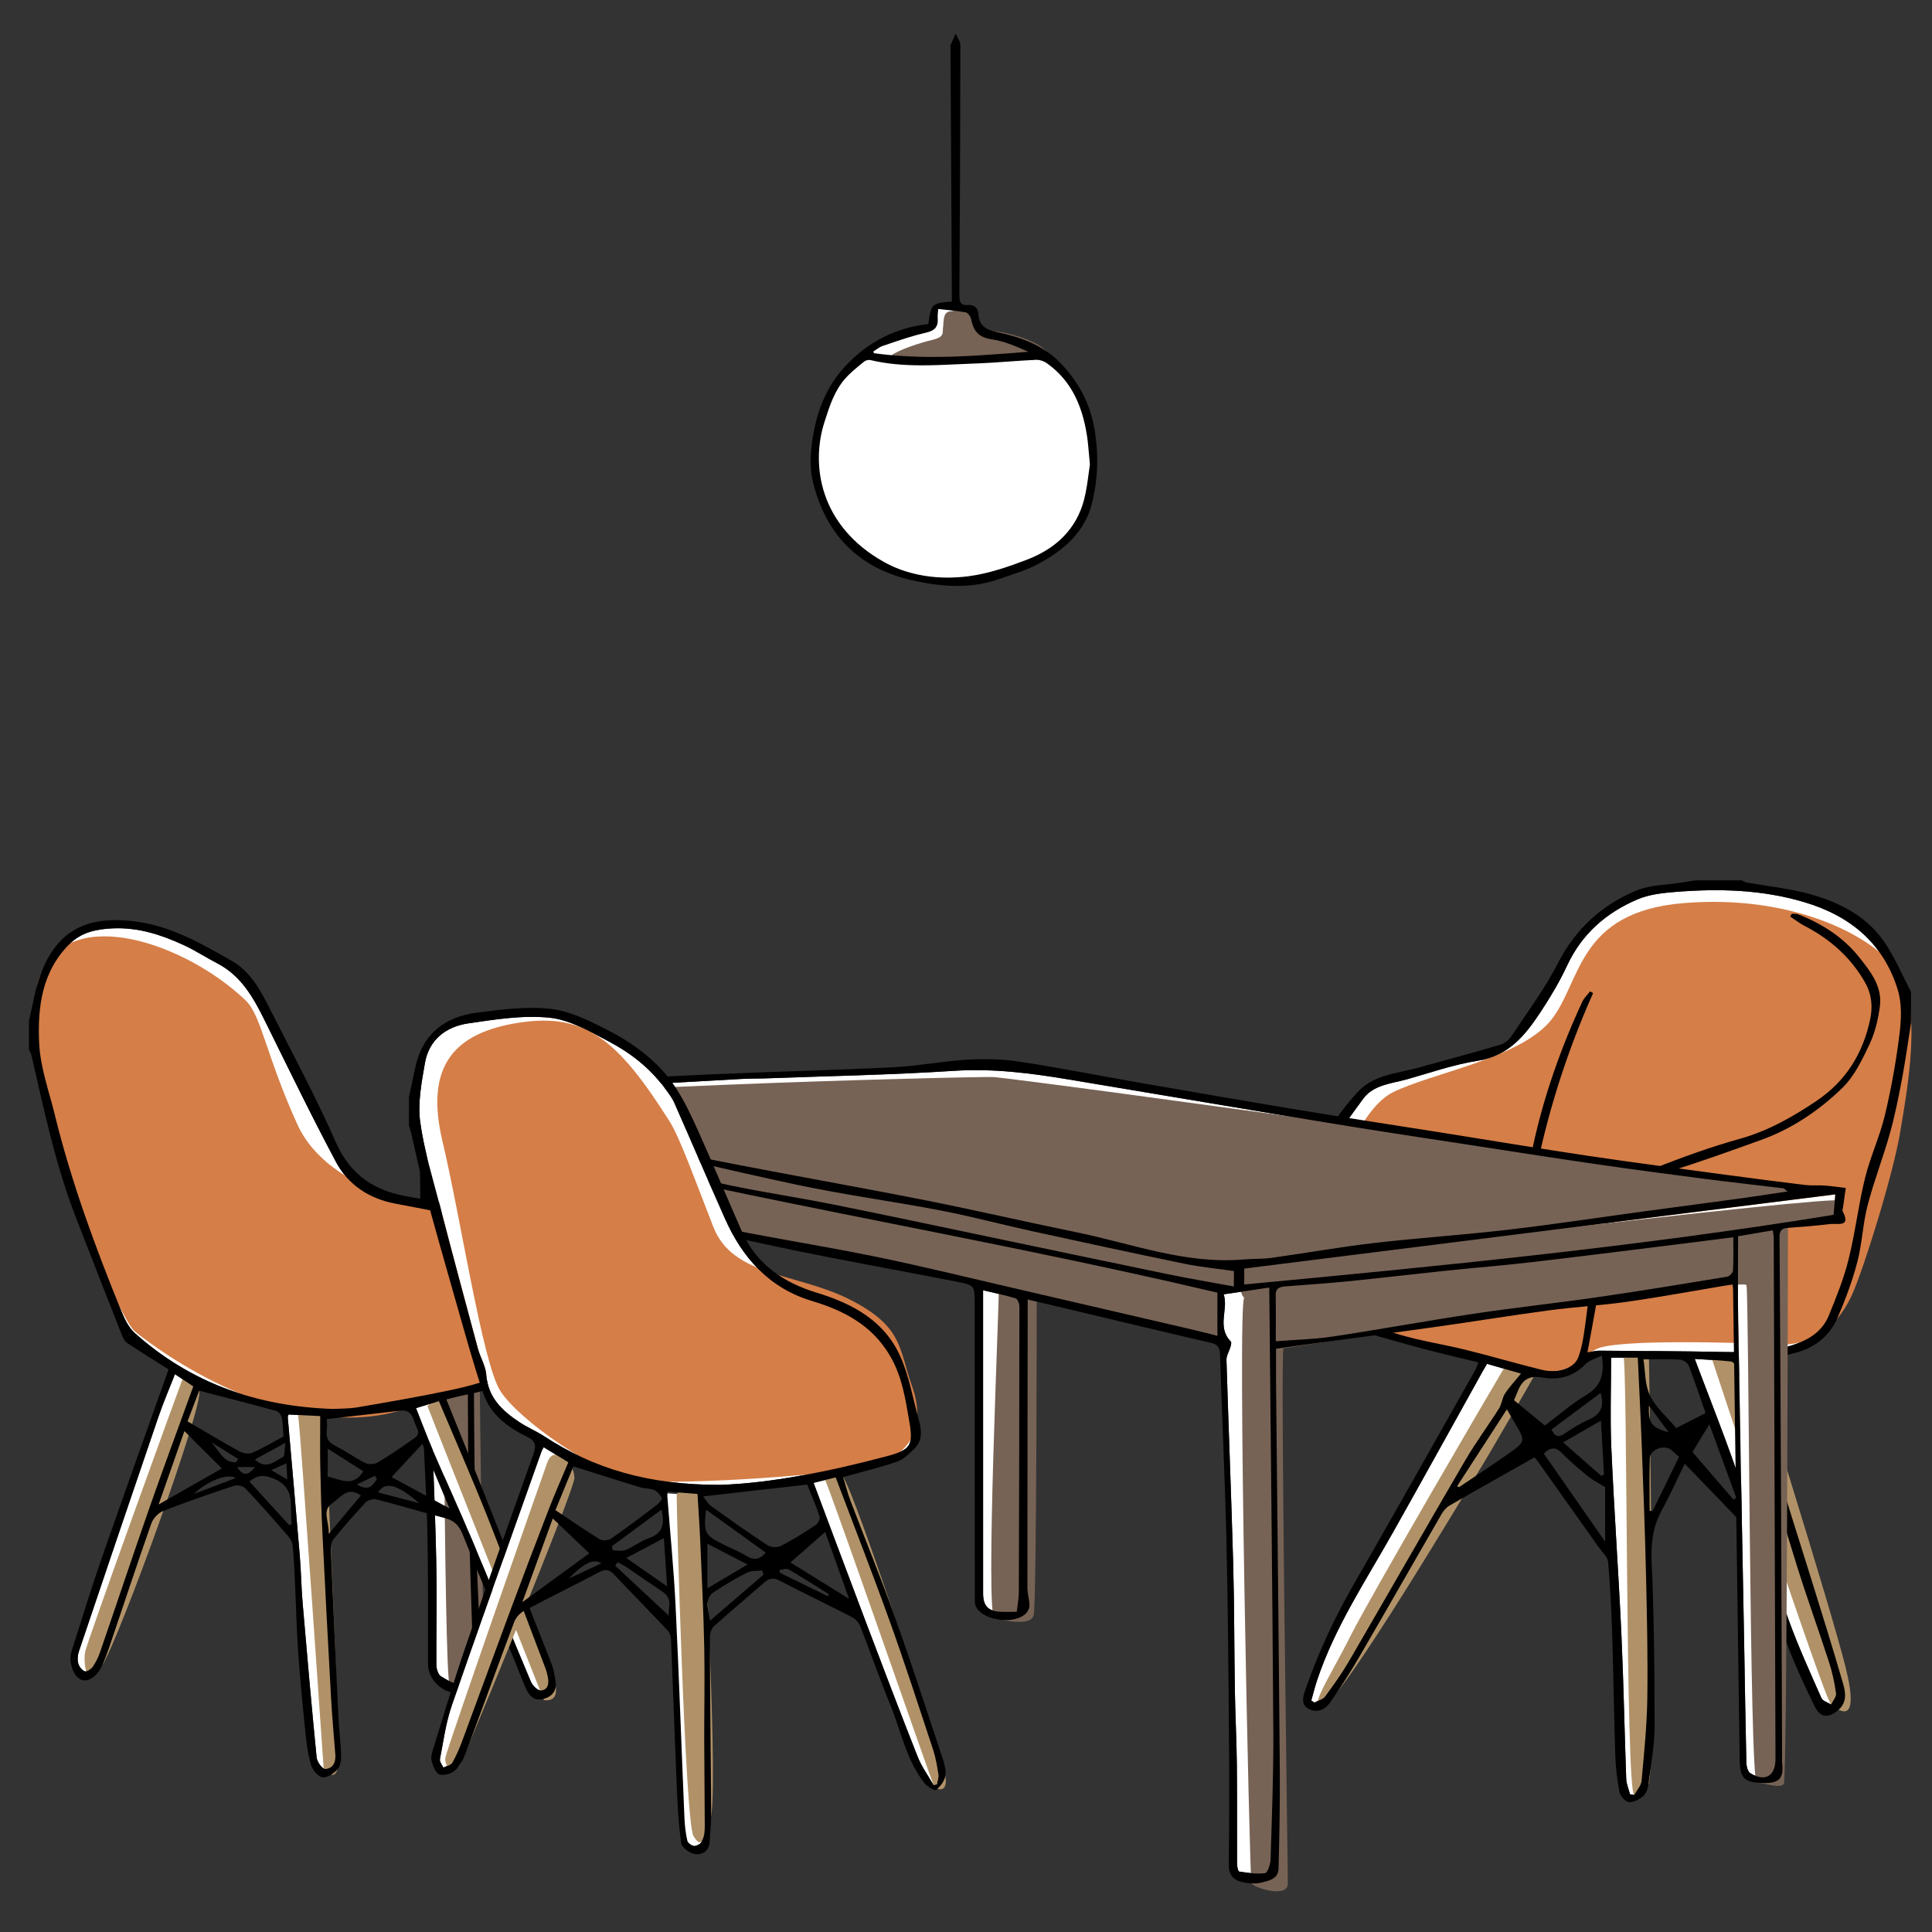<?xml version="1.0" encoding="utf-8"?>
<!-- Generator: Adobe Illustrator 25.4.1, SVG Export Plug-In . SVG Version: 6.00 Build 0)  -->
<svg version="1.1" id="レイヤー_1" xmlns="http://www.w3.org/2000/svg" xmlns:xlink="http://www.w3.org/1999/xlink" x="0px"
	 y="0px" width="400px" height="400px" viewBox="0 0 400 400" style="enable-background:new 0 0 400 400;" xml:space="preserve">
<rect x="0" y="0" width="400" height="400" fill="#333333" stroke="none"/>
<style type="text/css">
	.st0{fill:#FFFFFF;}
	.st1{fill:#B19268;}
	.st2{fill:#D57E47;}
	.st3{fill:#776355;}
</style>
<g>
	<g>
		<path class="st0" d="M350.885,281.353c2.696,0.17,5.126,0.254,7.533,0.537c0.45,0.053,1.009,0.839,1.177,1.391
			c4.123,13.5,8.133,27.034,12.314,40.515c2.118,6.829,4.577,13.551,6.779,20.354c0.678,2.096,1.143,4.284,1.441,6.467
			c0.096,0.701-0.655,1.518-1.018,2.282c-0.687-0.436-1.731-0.714-2.004-1.333c-2.341-5.311-4.763-10.604-6.74-16.055
			c-4.008-11.045-7.7-22.205-11.628-33.28c-2.119-5.976-4.456-11.876-6.694-17.81C351.7,283.504,351.353,282.588,350.885,281.353z"
			/>
		<path class="st1" d="M362.629,280.673c-0.685-0.763-8.421,0-8.421,0s23.442,71.056,24.904,72.225s6.153,4.9,2.97-7.833
			S362.629,280.673,362.629,280.673z"/>
		<path class="st0" d="M337.475,371.478c-0.271-1.055-0.742-2.103-0.781-3.167c-0.368-10.045-0.544-20.098-1.009-30.138
			c-0.593-12.799-1.513-25.582-2.074-38.382c-0.271-6.187-0.047-12.395-0.047-18.705c1.782,0,3.513,0,5.521,0
			c0.28,6.137,0.598,12.226,0.827,18.318c0.332,8.87,0.67,17.74,0.875,26.613c0.197,8.505,0.398,17.016,0.273,25.519
			c-0.084,5.727-0.668,11.452-1.191,17.162c-0.093,1.015-0.988,1.957-1.512,2.933C338.063,371.58,337.769,371.529,337.475,371.478z"
			/>
		<path class="st1" d="M341.374,279.717c-2.404-0.017-6.179-0.103-5.278,0.956c0.9,1.059,0.43,90.706,2.261,90.957
			c1.831,0.251,1.289-0.3,2.924-2.183C342.916,367.565,341.374,279.717,341.374,279.717z"/>
		<path class="st0" d="M328.659,279.989c1.773-9.159,3.048-18.105,5.352-26.777c1.431-5.386,5.724-8.816,11.267-10.551
			c6.539-2.046,12.999-4.353,19.443-6.687c6.359-2.303,11.925-6.081,16.707-10.722c2.48-2.407,4.118-5.833,5.633-9.038
			c1.152-2.437,1.811-5.211,2.154-7.904c0.518-4.066-1.94-7.174-4.277-10.107c-3.32-4.167-7.701-6.969-12.642-8.893
			c-0.398-0.155-0.881-0.088-1.325-0.124c-0.11,0.189-0.22,0.378-0.33,0.567c0.981,0.647,1.914,1.388,2.952,1.927
			c5.302,2.753,9.6,6.518,12.581,11.787c1.388,2.454,1.561,5.05,1.026,7.579c-1.496,7.073-5.018,12.813-11.2,16.949
			c-4.933,3.3-9.936,6.148-15.726,7.768c-6.015,1.683-11.935,3.798-17.736,6.127c-6.649,2.669-10.341,8.16-11.748,14.918
			c-1.338,6.428-1.909,13.015-2.882,19.523c-0.236,1.578-0.575,3.173-1.127,4.664c-0.846,2.282-4.149,3.454-7.579,2.61
			c-5.267-1.296-10.473-2.836-15.738-4.138c-4.527-1.119-9.169-1.815-13.635-3.126c-5.49-1.611-10.934-3.459-16.238-5.603
			c-3.533-1.428-3.769-4.996-3.215-8.098c1.435-8.04,2.809-16.146,5.127-23.951c1.195-4.024,4.155-7.605,6.678-11.127
			c2.166-3.024,5.951-3.201,9.223-4.129c4.836-1.373,9.64-3.051,14.578-3.818c6.419-0.997,9.853-5.35,13.023-10.157
			c2.021-3.066,3.916-6.26,5.466-9.584c3.054-6.55,8.114-10.923,14.554-13.667c2.467-1.051,5.342-1.344,8.064-1.558
			c8.896-0.701,17.701-0.464,26.4,2.111c9.606,2.844,16.452,8.533,19.424,18.161c0.884,2.866,0.735,6.227,0.352,9.272
			c-0.705,5.607-1.701,11.204-3.016,16.699c-1.059,4.423-3.033,8.625-4.119,13.044c-1.366,5.555-2.019,11.287-3.405,16.836
			c-0.994,3.981-2.546,7.845-4.112,11.652c-1.228,2.986-3.751,4.755-6.759,5.828c-4.939,1.763-10.05,1.762-15.204,1.657
			c-8.515-0.172-17.033-0.197-25.55-0.264C330.525,279.64,329.95,279.801,328.659,279.989z M276.179,265.51
			c0.153,0.246,0.306,0.492,0.459,0.738c0.872-0.325,1.741-0.656,2.616-0.974c12.281-4.458,24.946-7.01,37.989-7.72
			c0.764-0.042,1.513-0.369,2.269-0.564c-0.027-0.244-0.055-0.488-0.082-0.732c-0.554-0.137-1.113-0.409-1.66-0.388
			c-2.449,0.094-4.922,0.091-7.335,0.458c-4.897,0.744-9.82,1.465-14.624,2.637c-5.917,1.443-11.734,3.305-17.568,5.072
			C277.476,264.27,276.863,265.007,276.179,265.51z M329.838,205.601c-0.213-0.115-0.427-0.23-0.64-0.346
			c-0.543,0.714-1.237,1.357-1.606,2.152c-5.161,11.132-9.039,22.684-11.165,34.794c-0.179,1.018-0.215,2.061-0.366,3.587
			c0.906-0.571,1.45-0.724,1.496-0.97C320.095,231.27,324.22,218.208,329.838,205.601z"/>
		<path class="st2" d="M279.222,268.903c-7.911-16.971,1.152-38.754,9.111-42.734s26.389-7.05,32.756-14.922
			c6.368-7.872,5.309-22.452,27.528-24.273c22.219-1.821,38.78,6.536,44.16,13.912c5.381,7.377,2.096,24.638,0.654,33.416
			c-1.442,8.778-7.609,28.549-9.997,33.785c-2.388,5.235-6.999,10.582-15.063,10.249c-8.064-0.333-33.682-1.18-37.86,0.982
			s-4.671,4.559-9.423,4.559C317.099,283.878,283.839,278.809,279.222,268.903z"/>
		<path class="st0" d="M271.492,352.065c0.397-1.396,0.74-2.81,1.199-4.185c3.668-10.992,10.064-20.58,15.687-30.57
			c6.267-11.134,12.435-22.324,18.648-33.488c0.257-0.461,0.53-0.914,0.845-1.453c2.203,0.632,4.314,1.239,7.037,2.02
			c-1.298,1.593-2.441,2.796-3.333,4.163c-0.581,0.891-0.633,2.123-1.203,3.025c-2.29,3.627-4.857,7.088-7.018,10.787
			c-8.07,13.812-15.995,27.708-24.039,41.535c-1.482,2.546-3.201,4.965-4.956,7.334c-0.465,0.628-1.471,0.854-2.229,1.265
			C271.916,352.354,271.704,352.209,271.492,352.065z"/>
		<path class="st1" d="M317.51,285.106c-2.908-1.848-4.626-4.31-6.476-1.229c-1.85,3.082-27.361,46.7-31.458,54.895
			c-4.097,8.195-9.517,16.224-5.287,14.126c4.23-2.098,28.426-42.854,31.264-47.325C308.39,301.102,317.51,285.106,317.51,285.106z"
			/>
		<path d="M395.654,211.794c-0.625,3.929-1.161,7.875-1.901,11.783c-0.711,3.757-1.467,7.521-2.503,11.197
			c-1.403,4.978-3.296,9.822-4.593,14.823c-0.995,3.84-1.119,7.907-2.133,11.74c-1.053,3.98-2.497,7.895-4.166,11.662
			c-1.591,3.591-4.591,5.984-8.377,7.021c-3.509,0.961-7.122,1.539-10.988,2.347c0.579,1.829,1.237,3.902,1.89,5.977
			c3.942,12.537,7.902,25.068,11.818,37.613c2.344,7.511,4.684,15.024,6.882,22.578c0.545,1.873,0.868,3.938-1.008,5.534
			c-1.992,1.695-3.694,1.594-4.834-0.724c-1.923-3.912-3.784-7.875-5.353-11.939c-3.165-8.202-6.115-16.488-9.161-24.737
			c-0.182-0.492-0.321-1.064-0.664-1.424c-3.828-4.015-7.693-7.995-11.755-12.198c-1.59,3.251-3.042,6.501-4.741,9.617
			c-1.782,3.269-2.271,6.574-2.111,10.342c0.484,11.435,0.619,22.889,0.612,34.336c-0.003,4.037-0.765,8.079-1.286,12.106
			c-0.112,0.862-0.475,1.909-1.093,2.434c-0.801,0.68-2.024,1.337-2.968,1.22c-0.748-0.093-1.775-1.284-1.938-2.13
			c-0.491-2.543-0.778-5.15-0.863-7.742c-0.27-8.216-0.361-16.438-0.622-24.654c-0.161-5.066-0.403-10.135-0.854-15.181
			c-0.095-1.065-1.235-2.052-1.937-3.045c-4.211-5.952-8.434-11.896-12.657-17.841c-0.17-0.239-0.375-0.452-0.651-0.782
			c-5.907,3.34-11.765,6.623-17.582,9.979c-0.684,0.395-1.275,1.109-1.679,1.808c-5.716,9.883-11.358,19.809-17.098,29.678
			c-1.838,3.16-3.826,6.241-5.913,9.242c-1.019,1.465-2.652,2.3-4.431,1.395c-1.695-0.862-1.243-2.489-0.764-3.883
			c2.665-7.767,6.138-15.149,10.242-22.274c8.414-14.607,16.652-29.317,24.952-43.99c0.262-0.463,0.421-0.984,0.685-1.613
			c-3.761-0.92-7.497-1.772-11.199-2.756c-4.795-1.275-9.562-2.654-14.34-3.991c-2.128-0.595-4.242-1.245-6.384-1.783
			c-2.974-0.748-5.717-4.271-5.628-7.844c0.08-3.204,0.309-6.447,0.922-9.584c1.182-6.055,2.49-12.1,4.11-18.05
			c1.249-4.588,4.238-8.287,7.352-11.801c3.373-3.807,8.271-3.974,12.714-5.21c5.656-1.574,11.33-3.087,16.961-4.748
			c0.884-0.261,1.806-1.012,2.324-1.793c3.293-4.966,6.892-9.791,9.598-15.069c3.666-7.152,9.134-12.116,16.34-15.095
			c2.812-1.162,6.126-1.109,9.211-1.61c0.956-0.155,1.911-0.311,2.867-0.466c3.226,0,6.451,0,9.677,0
			c0.336,0.149,0.659,0.372,1.01,0.436c4.42,0.804,8.942,1.238,13.245,2.454c6.123,1.73,11.78,4.623,15.425,10.134
			c2.082,3.148,3.58,6.683,5.34,10.044C395.654,207.488,395.654,209.641,395.654,211.794z M328.659,279.989
			c1.291-0.189,1.866-0.349,2.44-0.345c8.517,0.067,17.035,0.092,25.55,0.264c5.154,0.104,10.266,0.106,15.204-1.657
			c3.007-1.074,5.53-2.842,6.759-5.828c1.566-3.808,3.118-7.672,4.112-11.652c1.386-5.549,2.039-11.281,3.405-16.836
			c1.087-4.419,3.061-8.621,4.119-13.044c1.315-5.495,2.312-11.092,3.016-16.699c0.383-3.045,0.532-6.406-0.352-9.272
			c-2.971-9.629-9.818-15.318-19.424-18.161c-8.699-2.575-17.503-2.812-26.4-2.111c-2.722,0.215-5.597,0.507-8.064,1.558
			c-6.44,2.745-11.5,7.117-14.554,13.667c-1.55,3.324-3.444,6.518-5.466,9.584c-3.17,4.807-6.604,9.16-13.023,10.157
			c-4.939,0.767-9.743,2.445-14.578,3.818c-3.271,0.929-7.057,1.105-9.223,4.129c-2.523,3.522-5.483,7.103-6.678,11.127
			c-2.318,7.806-3.691,15.911-5.127,23.951c-0.554,3.103-0.318,6.67,3.215,8.098c5.303,2.144,10.747,3.992,16.238,5.603
			c4.466,1.311,9.108,2.006,13.635,3.126c5.265,1.302,10.471,2.842,15.738,4.138c3.43,0.844,6.733-0.328,7.579-2.61
			c0.552-1.49,0.891-3.086,1.127-4.664c0.972-6.508,1.544-13.094,2.882-19.523c1.407-6.758,5.099-12.249,11.748-14.918
			c5.801-2.328,11.721-4.444,17.736-6.127c5.79-1.62,10.793-4.468,15.726-7.768c6.182-4.136,9.704-9.876,11.2-16.949
			c0.535-2.529,0.362-5.125-1.026-7.579c-2.98-5.269-7.278-9.035-12.581-11.787c-1.038-0.539-1.971-1.279-2.952-1.927
			c0.11-0.189,0.22-0.378,0.33-0.567c0.444,0.036,0.927-0.03,1.325,0.124c4.941,1.924,9.322,4.726,12.642,8.893
			c2.336,2.933,4.795,6.041,4.277,10.107c-0.343,2.693-1.002,5.467-2.154,7.904c-1.515,3.204-3.153,6.631-5.633,9.038
			c-4.782,4.641-10.348,8.419-16.707,10.722c-6.444,2.334-12.905,4.641-19.443,6.687c-5.544,1.735-9.836,5.165-11.267,10.551
			C331.707,261.884,330.433,270.83,328.659,279.989z M337.475,371.478c0.294,0.051,0.588,0.102,0.881,0.152
			c0.524-0.976,1.419-1.918,1.512-2.933c0.524-5.711,1.107-11.435,1.191-17.162c0.125-8.503-0.076-17.014-0.273-25.519
			c-0.205-8.873-0.543-17.743-0.875-26.613c-0.228-6.092-0.547-12.181-0.827-18.318c-2.008,0-3.74,0-5.521,0
			c0,6.31-0.225,12.519,0.047,18.705c0.562,12.8,1.481,25.584,2.074,38.382c0.465,10.04,0.641,20.093,1.009,30.138
			C336.734,369.375,337.205,370.423,337.475,371.478z M350.885,281.353c0.467,1.235,0.815,2.152,1.16,3.068
			c2.239,5.934,4.575,11.833,6.694,17.81c3.927,11.075,7.62,22.234,11.628,33.28c1.978,5.451,4.399,10.744,6.74,16.055
			c0.273,0.619,1.317,0.897,2.004,1.333c0.363-0.764,1.114-1.581,1.018-2.282c-0.299-2.182-0.763-4.371-1.441-6.467
			c-2.202-6.804-4.662-13.526-6.779-20.354c-4.181-13.481-8.191-27.016-12.314-40.515c-0.169-0.552-0.727-1.338-1.177-1.391
			C356.012,281.607,353.581,281.523,350.885,281.353z M271.492,352.065c0.212,0.145,0.424,0.289,0.636,0.434
			c0.758-0.411,1.764-0.637,2.229-1.265c1.755-2.369,3.474-4.788,4.956-7.334c8.045-13.827,15.969-27.724,24.039-41.535
			c2.162-3.699,4.728-7.16,7.018-10.787c0.569-0.902,0.622-2.135,1.203-3.025c0.892-1.368,2.036-2.57,3.333-4.163
			c-2.722-0.781-4.834-1.388-7.037-2.02c-0.314,0.54-0.588,0.992-0.845,1.453c-6.213,11.164-12.381,22.354-18.648,33.488
			c-5.623,9.99-12.019,19.578-15.687,30.57C272.233,349.255,271.889,350.669,271.492,352.065z M319.848,295.146
			c2.917-2.188,5.581-4.552,8.587-6.343c3.141-1.872,3.768-4.435,3.211-8.13c-1.231,0.612-2.589,0.915-3.385,1.753
			c-2.479,2.608-5.673,3.366-8.828,2.788c-3.074-0.563-4.365,0.631-5.305,3.091c-0.186,0.486-0.404,0.959-0.672,1.589
			C315.535,291.602,317.591,293.291,319.848,295.146z M353.127,292.569c-1.168-3.346-2.238-6.607-3.483-9.801
			c-0.229-0.587-1.145-1.234-1.781-1.275c-2.352-0.151-4.72-0.06-7.607-0.06c0.393,2.438,0.268,5.279,1.367,7.516
			c1.243,2.53,3.586,4.518,5.424,6.71C348.979,294.677,350.873,293.714,353.127,292.569z M319.624,300.951
			c4.174,5.994,8.291,11.905,12.707,18.246c0-4.336,0-7.986,0-11.296c-1.4-0.87-2.55-1.43-3.515-2.217
			c-1.843-1.503-3.687-3.034-5.328-4.747C322.203,299.596,321.127,299.489,319.624,300.951z M301.675,307.71
			c0.139,0.061,0.277,0.123,0.416,0.184c3.408-2.302,6.855-4.546,10.212-6.92c3.593-2.541,3.555-2.593,1.366-6.298
			c-0.498-0.843-0.988-1.691-1.682-2.878C308.432,297.283,305.053,302.496,301.675,307.71z M331.525,305.574
			c0.19-0.094,0.379-0.188,0.569-0.282c-0.207-3.602-0.413-7.204-0.64-11.158c-2.671,1.535-5.126,2.946-7.824,4.496
			C326.419,301.084,328.972,303.329,331.525,305.574z M358.892,310.48c0.2-0.115,0.4-0.231,0.6-0.346
			c-1.804-4.928-3.608-9.856-5.582-15.249c-1.358,2.23-2.383,3.914-3.496,5.742C353.265,303.94,356.078,307.21,358.892,310.48z
			 M347.626,301.619c-0.531-0.468-1.076-0.994-1.668-1.461c-1.414-1.115-4.318-0.057-4.38,1.714
			c-0.127,3.629-0.038,7.266-0.038,10.899c0.203,0.029,0.405,0.058,0.608,0.087C343.936,309.191,345.723,305.523,347.626,301.619z
			 M321.225,295.968c0.66,1.478,1.442,1.691,2.703,0.842c1.574-1.061,3.193-2.123,4.931-2.854c2.525-1.062,3.374-2.729,2.529-5.57
			C327.944,290.956,324.574,293.47,321.225,295.968z M345.478,296.541c-1.257-1.703-2.515-3.407-4.078-5.524
			C341.217,294.569,341.959,295.618,345.478,296.541z"/>
		<path d="M276.179,265.51c0.684-0.503,1.297-1.241,2.063-1.473c5.834-1.767,11.651-3.629,17.568-5.072
			c4.805-1.172,9.727-1.893,14.624-2.637c2.413-0.367,4.886-0.363,7.335-0.458c0.548-0.021,1.107,0.251,1.66,0.388
			c0.027,0.244,0.055,0.488,0.082,0.732c-0.756,0.195-1.504,0.522-2.269,0.564c-13.043,0.709-25.708,3.262-37.989,7.72
			c-0.875,0.317-1.744,0.649-2.616,0.974C276.485,266.002,276.332,265.756,276.179,265.51z"/>
		<path d="M329.838,205.601c-5.618,12.608-9.743,25.669-12.281,39.218c-0.046,0.246-0.589,0.399-1.496,0.97
			c0.152-1.526,0.188-2.569,0.366-3.587c2.126-12.11,6.003-23.662,11.165-34.794c0.368-0.795,1.063-1.438,1.606-2.152
			C329.411,205.371,329.625,205.486,329.838,205.601z"/>
	</g>
	<g>
		<path class="st0" d="M210.504,333.703c-1.173,0-2.316,0.052-3.453-0.011c-2.491-0.138-3.508-1.246-3.509-3.776
			c-0.005-16.829-0.004-33.659-0.005-50.488c0-4.059,0-8.117,0-12.295c2.063,0.492,4.42,0.984,6.718,1.669
			c0.401,0.119,0.795,1.052,0.795,1.609c-0.002,19.753-0.043,39.505-0.111,59.257C210.935,330.946,210.671,332.222,210.504,333.703z
			"/>
		<path class="st3" d="M214.636,269.47c-4.38-0.667-8.064-4.103-7.87-2.336c0.194,1.767-2.885,67.761-0.824,68.025
			c2.062,0.264,7.402,1.628,8.054-0.717C214.647,332.096,214.636,269.47,214.636,269.47z"/>
		<path class="st0" d="M97.963,347.995c-2.709,1.494-4.761,0.253-6.682-0.949c-0.587-0.367-0.928-1.544-0.934-2.353
			c-0.045-5.76,0.1-11.522,0.038-17.282c-0.064-5.967-0.259-11.932-0.461-17.896c-0.279-8.252-0.736-16.499-0.905-24.753
			c-0.252-12.33-0.304-24.665-0.473-36.997c-0.064-4.668-0.223-9.335-0.32-14.003c-0.008-0.367,0.129-0.737,0.242-1.341
			c2.426,0.631,4.781,1.191,7.091,1.894c0.39,0.119,0.838,0.856,0.837,1.306c-0.005,1.895-0.288,3.793-0.238,5.683
			c0.037,1.398,0.629,2.785,0.634,4.179c0.08,20.664-0.009,41.328,0.181,61.991c0.113,12.276,0.648,24.549,0.985,36.823
			C97.992,345.516,97.963,346.737,97.963,347.995z"/>
		<path class="st3" d="M97.438,234.154c-5.03-0.722-6.608-1.864-6.144,3.522c0.464,5.386,0.541,109.527,1.806,111.204
			c1.266,1.678,8.599,4.732,7.582,0.929c-1.016-3.803-1.847-110.595-1.693-112.133C99.143,236.138,97.438,234.154,97.438,234.154z"
			/>
		<path class="st0" d="M252.05,267.631c0,2.784,0,5.741,0,8.904c-2.355-0.568-4.571-1.119-6.795-1.637
			c-11.73-2.729-23.459-5.461-35.193-8.17c-9.679-2.234-19.326-4.623-29.056-6.609c-11.988-2.446-24.112-4.247-36.055-6.881
			c-11.558-2.549-22.958-5.814-34.434-8.738c-3.699-0.942-7.427-1.773-11.124-2.725c-0.568-0.146-1.431-0.62-1.486-1.031
			c-0.271-2.03-0.317-4.091-0.469-6.591C148.579,247.495,200.569,255.465,252.05,267.631z"/>
		<path class="st3" d="M253.816,264.507c-1.06,2.11-0.934,11.644-1.311,12.029S102.175,244.3,101.923,242.859
			c-0.251-1.44,0.502-9.509,0.502-9.509L253.816,264.507z"/>
		<path class="st0" d="M359.853,255.95c2.59-0.44,4.807-0.816,7.178-1.219c0.077,0.593,0.198,1.095,0.2,1.598
			c0.127,35.669,0.245,71.338,0.363,107.007c0.001,0.307,0,0.615-0.003,0.923c-0.027,3.487-2.179,4.727-5.206,2.863
			c-0.527-0.325-0.8-1.413-0.817-2.157c-0.191-7.992-0.297-15.987-0.445-23.98c-0.419-22.665-0.867-45.33-1.256-67.996
			C359.771,267.393,359.853,261.795,359.853,255.95z"/>
		<path class="st0" d="M253.347,267.978c3.43-0.509,6.519-0.968,9.44-1.402c0.294,30.778,0.644,61.228,0.837,91.679
			c0.057,8.909-0.296,17.822-0.564,26.729c-0.03,1.001-0.625,2.76-1.141,2.831c-1.747,0.239-3.586-0.065-5.365-0.328
			c-0.227-0.033-0.434-1.051-0.436-1.614c-0.031-6.834,0.033-13.668-0.04-20.501c-0.054-5.061-0.324-10.119-0.408-15.18
			c-0.145-8.826-0.107-17.656-0.352-26.479c-0.39-14.05-0.966-28.095-1.393-42.144c-0.027-0.898,0.574-1.807,0.835-2.724
			c0.101-0.354,0.244-0.918,0.071-1.093C251.849,274.727,254.403,271.071,253.347,267.978z"/>
		<path class="st0" d="M264.136,277.691c0-3.27,0.037-6.407-0.016-9.543c-0.025-1.527,0.939-1.726,2.089-1.817
			c4.289-0.34,8.585-0.618,12.865-1.047c6.723-0.673,13.433-1.475,20.153-2.176c6.112-0.638,12.242-1.122,18.345-1.837
			c11.279-1.322,22.544-2.762,33.814-4.156c2.425-0.3,4.848-0.618,7.472-0.953c0,2.321,0.069,4.608-0.057,6.883
			c-0.026,0.465-0.734,1.207-1.215,1.286c-8.901,1.465-17.803,2.932-26.73,4.225c-8.568,1.24-17.184,2.16-25.745,3.443
			c-9.756,1.461-19.463,3.254-29.218,4.723C272.117,277.289,268.267,277.366,264.136,277.691z"/>
		<path class="st3" d="M260.563,266.906c-2.99,0.846-1.441,0.799-2.952,1.752c-1.511,0.953,1.128,120.459,1.476,121.269
			c0.348,0.81,7.546,3.259,7.546,0.016s-1.601-110.715-0.898-110.794s95.321-14.824,95.848-13.069
			c0.527,1.755,0.622,102.906,2.126,102.986c1.504,0.08,4.917,1.307,5.619,0.254c0.702-1.053,0.842-115.105,0.842-115.105
			S270.117,264.202,260.563,266.906z"/>
		<path class="st0" d="M92.278,226.595c7.062-0.323,14.126-0.599,21.185-0.978c13.356-0.716,26.709-1.496,40.065-2.233
			c1.613-0.089,3.232-0.054,4.847-0.114c13.059-0.486,26.134-0.721,39.17-1.568c8.071-0.525,15.905,0.485,23.773,1.801
			c9.724,1.627,19.447,3.261,29.171,4.884c9.801,1.636,19.597,3.302,29.407,4.883c8.381,1.351,16.778,2.606,25.17,3.893
			c8.467,1.299,16.929,2.633,25.406,3.862c7.497,1.086,15.008,2.081,22.522,3.053c5.395,0.698,10.804,1.29,16.204,1.947
			c0.18,0.022,0.337,0.234,0.901,0.649c-3.442,0.514-6.488,0.999-9.543,1.417c-6.694,0.916-13.394,1.79-20.089,2.697
			c-9.428,1.278-18.837,2.716-28.285,3.819c-9.235,1.078-18.525,1.683-27.761,2.755c-7.084,0.822-14.116,2.083-21.183,3.065
			c-1.895,0.263-3.839,0.159-5.751,0.327c-12.048,1.061-23.211-3.309-34.7-5.648c-10.661-2.171-21.259-4.652-31.934-6.751
			c-17.446-3.43-34.984-6.409-52.38-10.069c-10.863-2.286-21.524-5.517-32.299-8.234c-4.591-1.157-9.242-2.082-13.865-3.113
			C92.299,226.824,92.289,226.709,92.278,226.595z"/>
		<path class="st3" d="M95.824,228.999c3.819-3.602,105.185-6.166,109.773-6.008c4.588,0.158,167.585,22.528,167.545,23.842
			c-0.04,1.314-110.349,13.859-115.532,15.813S90.943,233.603,95.824,228.999z"/>
		<path class="st0" d="M257.61,265.936c0-1.388,0-2.441,0-3.29c40.811-5.124,81.51-10.233,122.369-15.363
			c-0.128,1.539-0.247,2.964-0.353,4.233C339.18,258.109,298.493,262.097,257.61,265.936z"/>
		<path class="st3" d="M257.009,262.238c2.046-0.331,123.543-15.067,124.053-13.634c0.51,1.434,0.831,3.441,0,3.797
			c-0.831,0.356-122.429,16.731-123.452,16.257S255.99,262.403,257.009,262.238z"/>
		<path class="st0" d="M255.464,263.16c0,1.055,0,1.952,0,3.187c-4.658-0.86-9.158-1.612-13.625-2.531
			c-12.281-2.527-24.546-5.129-36.819-7.692c-10.882-2.273-21.755-4.599-32.656-6.779c-6.974-1.395-14.018-2.44-20.981-3.885
			c-4.916-1.02-9.732-2.516-14.622-3.672c-4.831-1.142-9.708-2.088-14.55-3.183c-5.508-1.246-10.989-2.612-16.502-3.833
			c-4.301-0.952-8.637-1.748-12.95-2.647c-0.891-0.186-1.766-0.478-2.622-0.793c-2.158-0.795-2.357-1.377-1.109-4.015
			c10.207,2.512,20.49,5.121,30.812,7.564c14.956,3.54,29.899,7.156,44.928,10.362c9.939,2.121,20.041,3.465,30.027,5.38
			c6.301,1.209,12.512,2.883,18.783,4.255c10.527,2.303,21.061,4.583,31.615,6.76C248.493,262.32,251.867,262.639,255.464,263.16z"
			/>
		<path class="st3" d="M94.469,228.267c-2.159-1.328-3.655,1.948-3.034,3.511c0.622,1.563,162.845,36.062,163.634,35.945
			c0.789-0.117,4.687-5.591,2.541-5.077C255.464,263.16,94.469,228.267,94.469,228.267z"/>
		<path d="M85.759,227.259c-0.596-0.193,0.478-2.552,1.647-2.59c8.832-0.288,17.676-0.247,26.505-0.583
			c11.063-0.421,22.114-1.175,33.175-1.654c12.598-0.546,25.207-0.841,37.801-1.462c5.121-0.252,10.203-1.266,15.324-1.57
			c3.574-0.212,7.237-0.151,10.769,0.39c8.55,1.309,17.042,3,25.566,4.482c11.094,1.928,22.191,3.848,33.3,5.686
			c9.371,1.55,18.764,2.973,28.146,4.461c10.289,1.632,20.565,3.354,30.868,4.89c9.402,1.401,18.832,2.62,28.253,3.891
			c5.545,0.748,11.095,1.468,16.65,2.141c1.29,0.156,2.612,0.016,3.913,0.108c1.424,0.101,2.841,0.313,4.47,0.5
			c-0.221,1.574-0.395,2.833-0.575,4.091c-0.032,0.226-0.196,0.51-0.111,0.665c1.906,3.495-1.081,2.533-2.561,2.715
			c-2.9,0.358-5.817,0.59-8.732,0.797c-1.225,0.087-1.74,0.514-1.731,1.829c0.137,19.374,0.239,38.749,0.332,58.124
			c0.078,16.3,0.132,32.6,0.196,48.9c0.003,0.692-0.058,1.391,0.019,2.075c0.342,3.018-0.628,4.063-3.773,4.004
			c-4.127-0.078-4.974-0.906-5.033-4.998c-0.152-10.608-0.29-21.215-0.438-31.823c-0.306-21.826-0.614-43.652-0.926-65.479
			c-0.004-0.3-0.068-0.6-0.109-0.94c-7.282,1.219-14.486,2.551-21.731,3.596c-5.388,0.777-10.845,1.063-16.243,1.783
			c-7.821,1.043-15.609,2.326-23.423,3.423c-9.78,1.373-19.573,2.66-29.359,3.989c-1.208,0.164-2.413,0.353-3.751,0.549
			c0,2.653-0.022,5.25,0.003,7.848c0.259,26.445,0.556,52.89,0.769,79.335c0.055,6.829-0.078,13.662-0.262,20.49
			c-0.057,2.132-2.078,2.487-3.642,2.862c-1.155,0.277-2.478,0.162-3.666-0.077c-1.891-0.38-3.019-1.366-2.991-3.643
			c0.111-9.22,0.11-18.442,0.033-27.663c-0.111-13.214-0.207-26.429-0.526-39.639c-0.31-12.827-0.915-25.648-1.331-38.473
			c-0.046-1.411-0.546-1.966-1.916-2.283c-9.617-2.222-19.214-4.532-28.817-6.815c-2.9-0.689-5.798-1.381-9.077-2.162
			c0,1.132,0.001,1.936,0,2.74c-0.025,18.988-0.059,37.975-0.055,56.963c0,1.225,0.415,2.45,0.417,3.675
			c0.001,0.584-0.375,1.322-0.819,1.729c-2.425,2.223-8.498,1.452-10.177-1.333c-0.391-0.648-0.309-1.628-0.31-2.456
			c-0.02-20.146-0.017-40.291-0.03-60.437c-0.002-3.763-0.015-3.814-3.716-4.544c-14.349-2.828-28.774-5.314-43.041-8.508
			c-15.834-3.544-31.525-7.729-47.282-11.618c-3.182-0.785-6.382-1.497-9.856-2.308c0,1.622-0.007,2.909,0.001,4.195
			c0.133,21.371,0.139,42.745,0.453,64.114c0.171,11.594,0.899,23.178,1.305,34.769c0.103,2.949-0.867,3.963-3.737,4.489
			c-3.625,0.664-7.308-2.369-7.319-6.02c-0.025-9.06,0.072-18.123-0.117-27.18c-0.169-8.121-0.77-16.232-0.971-24.353
			c-0.243-9.816-0.278-19.637-0.379-29.456c-0.102-9.98-0.118-19.962-0.308-29.94C86.796,231.505,86.155,229.474,85.759,227.259z
			 M92.278,226.595c0.011,0.115,0.021,0.23,0.032,0.344c4.623,1.031,9.274,1.955,13.865,3.113
			c10.775,2.716,21.436,5.948,32.299,8.234c17.396,3.66,34.934,6.639,52.38,10.069c10.674,2.099,21.273,4.58,31.934,6.751
			c11.488,2.339,22.651,6.709,34.7,5.648c1.912-0.168,3.856-0.064,5.751-0.327c7.067-0.982,14.099-2.243,21.183-3.065
			c9.236-1.071,18.526-1.677,27.761-2.755c9.448-1.103,18.857-2.54,28.285-3.819c6.695-0.908,13.395-1.781,20.089-2.697
			c3.055-0.418,6.101-0.904,9.543-1.417c-0.563-0.415-0.72-0.627-0.901-0.649c-5.4-0.657-10.809-1.249-16.204-1.947
			c-7.513-0.972-15.024-1.967-22.522-3.053c-8.477-1.228-16.939-2.563-25.406-3.862c-8.392-1.287-16.788-2.542-25.17-3.893
			c-9.81-1.581-19.606-3.247-29.407-4.883c-9.725-1.624-19.447-3.257-29.171-4.884c-7.868-1.316-15.701-2.326-23.773-1.801
			c-13.035,0.847-26.111,1.082-39.17,1.568c-1.615,0.06-3.234,0.025-4.847,0.114c-13.355,0.737-26.708,1.517-40.065,2.233
			C106.404,225.995,99.34,226.272,92.278,226.595z M252.05,267.631c-51.481-12.166-103.471-20.136-154.612-33.477
			c0.153,2.501,0.198,4.561,0.469,6.591c0.055,0.412,0.918,0.885,1.486,1.031c3.697,0.952,7.425,1.782,11.124,2.725
			c11.476,2.924,22.876,6.189,34.434,8.738c11.943,2.634,24.068,4.434,36.055,6.881c9.73,1.986,19.378,4.374,29.056,6.609
			c11.734,2.709,23.463,5.441,35.193,8.17c2.224,0.517,4.44,1.069,6.795,1.637C252.05,273.372,252.05,270.415,252.05,267.631z
			 M253.347,267.978c1.056,3.093-1.499,6.749,1.485,9.774c0.173,0.176,0.03,0.74-0.071,1.093c-0.261,0.917-0.863,1.827-0.835,2.724
			c0.427,14.049,1.004,28.094,1.393,42.144c0.245,8.823,0.206,17.653,0.352,26.479c0.083,5.061,0.353,10.119,0.408,15.18
			c0.073,6.833,0.009,13.667,0.04,20.501c0.003,0.563,0.21,1.58,0.436,1.614c1.779,0.263,3.617,0.567,5.365,0.328
			c0.516-0.07,1.11-1.83,1.141-2.831c0.268-8.908,0.621-17.821,0.564-26.729c-0.194-30.451-0.544-60.901-0.837-91.679
			C259.867,267.01,256.777,267.469,253.347,267.978z M264.136,277.691c4.131-0.326,7.98-0.402,11.755-0.971
			c9.755-1.469,19.462-3.262,29.218-4.723c8.561-1.282,17.177-2.202,25.745-3.443c8.927-1.292,17.829-2.76,26.73-4.225
			c0.482-0.079,1.19-0.821,1.215-1.286c0.127-2.276,0.057-4.562,0.057-6.883c-2.624,0.335-5.047,0.653-7.472,0.953
			c-11.27,1.395-22.535,2.834-33.814,4.156c-6.103,0.715-12.232,1.199-18.345,1.837c-6.72,0.701-13.43,1.503-20.153,2.176
			c-4.28,0.429-8.576,0.706-12.865,1.047c-1.15,0.091-2.114,0.291-2.089,1.817C264.173,271.284,264.136,274.421,264.136,277.691z
			 M97.963,347.995c0-1.258,0.029-2.479-0.004-3.698c-0.337-12.274-0.872-24.547-0.985-36.823
			c-0.191-20.662-0.102-41.327-0.181-61.991c-0.005-1.393-0.597-2.781-0.634-4.179c-0.05-1.891,0.233-3.788,0.238-5.683
			c0.001-0.45-0.447-1.187-0.837-1.306c-2.31-0.703-4.665-1.263-7.091-1.894c-0.114,0.604-0.25,0.974-0.242,1.341
			c0.097,4.668,0.256,9.335,0.32,14.003c0.169,12.332,0.221,24.667,0.473,36.997c0.169,8.254,0.626,16.501,0.905,24.753
			c0.202,5.964,0.396,11.93,0.461,17.896c0.062,5.76-0.083,11.522-0.038,17.282c0.006,0.809,0.347,1.986,0.934,2.353
			C93.202,348.248,95.254,349.489,97.963,347.995z M359.853,255.95c0,5.844-0.082,11.442,0.014,17.037
			c0.39,22.666,0.837,45.331,1.256,67.996c0.148,7.993,0.254,15.988,0.445,23.98c0.018,0.744,0.29,1.833,0.817,2.157
			c3.027,1.864,5.179,0.624,5.206-2.863c0.002-0.307,0.004-0.615,0.003-0.923c-0.118-35.669-0.236-71.338-0.363-107.007
			c-0.002-0.503-0.123-1.005-0.2-1.598C364.659,255.134,362.443,255.511,359.853,255.95z M257.61,265.936
			c40.883-3.838,81.57-7.827,122.016-14.419c0.106-1.27,0.225-2.695,0.353-4.233c-40.859,5.13-81.558,10.239-122.369,15.363
			C257.61,263.495,257.61,264.548,257.61,265.936z M255.464,263.16c-3.597-0.522-6.971-0.84-10.271-1.521
			c-10.554-2.177-21.087-4.457-31.615-6.76c-6.272-1.372-12.482-3.046-18.783-4.255c-9.986-1.916-20.088-3.26-30.027-5.38
			c-15.029-3.207-29.972-6.822-44.928-10.362c-10.322-2.443-20.605-5.052-30.812-7.564c-1.249,2.638-1.049,3.22,1.109,4.015
			c0.856,0.315,1.731,0.608,2.622,0.793c4.313,0.899,8.649,1.695,12.95,2.647c5.513,1.221,10.994,2.587,16.502,3.833
			c4.842,1.095,9.719,2.041,14.55,3.183c4.891,1.156,9.706,2.652,14.622,3.672c6.962,1.444,14.007,2.49,20.981,3.885
			c10.901,2.181,21.773,4.506,32.656,6.779c12.273,2.564,24.538,5.165,36.819,7.692c4.466,0.919,8.967,1.671,13.625,2.531
			C255.464,265.113,255.464,264.216,255.464,263.16z M210.504,333.703c0.167-1.482,0.431-2.757,0.436-4.034
			c0.068-19.752,0.11-39.505,0.111-59.257c0-0.557-0.394-1.489-0.795-1.609c-2.299-0.685-4.655-1.177-6.718-1.669
			c0,4.177,0,8.236,0,12.295c0.001,16.829,0,33.659,0.005,50.488c0.001,2.531,1.018,3.638,3.509,3.776
			C208.188,333.755,209.331,333.703,210.504,333.703z"/>
	</g>
	<g>
		<path class="st0" d="M90.872,290.059c3.415,8.111,6.896,16.012,10.079,24.032c4.117,10.374,8,20.841,11.972,31.272
			c0.216,0.568,0.361,1.168,0.487,1.764c0.281,1.335,0.103,2.702-1.423,2.841c-0.646,0.059-1.732-0.999-2.063-1.785
			c-4.105-9.74-8.055-19.544-12.154-29.287c-2.667-6.341-5.54-12.594-8.263-18.912c-1.17-2.716-2.196-5.494-3.376-8.468
			C87.634,291.055,89.197,290.574,90.872,290.059z"/>
		<path class="st1" d="M92.431,289.695c-1.248-0.824-3.892,1.38-3.943,1.395c-0.051,0.016,24.121,60.895,24.121,60.895
			s2.947,0.648,2.445-2.717S92.431,289.695,92.431,289.695z"/>
		<path class="st0" d="M59.733,292.859c2.078,0.104,4.043,0.202,6.565,0.327c0,3.603-0.057,7.11,0.014,10.615
			c0.093,4.588,0.224,9.177,0.449,13.76c0.558,11.365,1.154,22.728,1.786,34.089c0.217,3.896,0.584,7.784,0.881,11.676
			c0.122,1.594-0.574,2.887-2.124,2.916c-0.59,0.011-1.66-1.483-1.748-2.366c-1.054-10.646-1.988-21.304-2.898-31.964
			c-0.28-3.28-0.319-6.58-0.593-9.86c-0.797-9.545-1.658-19.085-2.487-28.628C59.565,293.283,59.653,293.135,59.733,292.859z"/>
		<path class="st1" d="M65.222,291.915c-2.147-0.664-3.817-0.175-3.459,1.467s5.245,72.737,5.245,72.737s2.146,3.031,2.913,0.021
			s-2.679-71.233-2.496-72.466C67.607,292.44,65.222,291.915,65.222,291.915z"/>
		<path class="st0" d="M36.227,284.507c1.324,0.884,2.444,1.632,3.793,2.533c-2.965,8.188-6.098,16.612-9.065,25.095
			c-3.481,9.95-6.807,19.954-10.237,29.922c-0.368,1.07-0.886,2.124-1.53,3.049c-0.342,0.49-1.257,1.074-1.644,0.922
			c-0.591-0.231-1.178-1.001-1.347-1.652c-0.198-0.762-0.121-1.701,0.135-2.461c5.454-16.192,10.931-32.377,16.457-48.545
			C33.79,290.436,35.026,287.583,36.227,284.507z"/>
		<path class="st1" d="M41.239,287.924c-1.569-3.951-2.584-4.618-3.458-2.379s-19.789,54.44-20.16,56.48
			c-0.371,2.04,0.066,8.265,3.603,2.649S42.326,290.662,41.239,287.924z"/>
		<path class="st0" d="M68.986,291.707c-15.83-0.498-29.527-5.392-41.085-15.715c-1.291-1.153-2.138-2.964-2.813-4.623
			c-5.385-13.239-10.33-26.635-13.738-40.545c-1.2-4.899-2.995-9.794-3.238-14.754c-0.366-7.456,0.532-14.967,6.329-20.663
			c2.434-2.392,5.5-3.059,8.994-3.202c5.253-0.214,9.915,1.324,14.5,3.42c2.425,1.108,4.676,2.593,7.049,3.823
			c4.937,2.558,7.464,7.071,9.806,11.799c4.859,9.809,9.624,19.672,14.773,29.328c2.516,4.718,6.799,7.563,12.169,8.6
			c6.217,1.201,12.461,2.312,18.594,3.857c1.619,0.408,3.557,1.99,4.177,3.512c2.671,6.56,4.974,13.274,7.258,19.985
			c0.69,2.026,0.139,3.722-1.947,5.065c-5.119,3.296-10.797,5.001-16.626,6.236c-6.347,1.345-12.75,2.435-19.146,3.534
			C72.242,291.673,70.38,291.621,68.986,291.707z"/>
		<path class="st2" d="M50.79,207.058c-12.195-11.635-36.197-20.171-42.44-5.17S23.466,271.937,27.9,275.63
			s30.905,23.331,54.961,16.407c24.056-6.924,32.561-7.558,30.266-16.574s-2.815-21.698-12.801-23.267s-32.177-4.873-38.785-19.455
			S54.177,210.29,50.79,207.058z"/>
		<path d="M5.992,211.368c0.768-3.166,1.245-6.439,2.357-9.479c3.57-9.758,10.118-12.103,18.822-11.218
			c7.782,0.792,14.325,4.563,20.869,8.308c3.799,2.174,5.865,5.997,7.776,9.774c4.662,9.211,9.57,18.32,13.724,27.759
			c3.122,7.094,8.38,10.215,15.583,11.349c5.352,0.842,10.641,2.085,15.951,3.185c2.406,0.498,4.134,1.947,5.233,4.117
			c3.367,6.644,5.057,13.44,6.819,20.666c0.74,3.035,0.323,5.395-2.154,7.076c-4.498,3.052-9.448,4.935-14.768,5.926
			c-1.251,0.233-2.479,0.587-3.773,0.899c2.674,6.662,5.276,13.092,7.838,19.538c4.639,11.674,9.268,23.352,13.86,35.045
			c0.443,1.128,0.671,2.357,0.868,3.561c0.316,1.934-0.417,3.284-2.389,3.847c-2.019,0.577-3.035-0.614-3.735-2.187
			c-0.872-1.959-1.614-3.975-2.432-5.959c-3.559-8.631-7.166-17.242-10.656-25.9c-0.723-1.793-1.716-2.874-3.639-3.365
			c-4.729-1.207-9.399-2.643-14.127-3.857c-0.691-0.178-1.833,0.097-2.307,0.599c-2.318,2.451-4.521,5.017-6.663,7.625
			c-0.423,0.515-0.587,1.405-0.558,2.109c0.495,11.643,1.026,23.285,1.586,34.926c0.121,2.517,0.47,5.024,0.543,7.541
			c0.03,1.019-0.09,2.318-0.692,3.01c-0.765,0.88-2.181,1.86-3.146,1.708c-0.943-0.148-2.093-1.542-2.405-2.608
			c-0.659-2.253-0.939-4.637-1.18-6.987c-0.561-5.471-1.09-10.948-1.473-16.433c-0.326-4.664-0.418-9.344-0.639-14.016
			c-0.127-2.68-0.228-5.366-0.508-8.032c-0.079-0.753-0.639-1.539-1.167-2.146c-2.821-3.243-5.657-6.476-8.608-9.599
			c-0.466-0.493-1.656-0.756-2.317-0.538c-4.935,1.632-9.856,3.325-14.696,5.217c-1.024,0.4-2.099,1.558-2.467,2.608
			c-3.013,8.573-5.858,17.206-8.772,25.814c-0.392,1.159-0.851,2.297-1.33,3.423c-1.004,2.358-2.99,3.721-4.439,3.089
			c-1.667-0.727-2.656-3.797-1.968-5.912c2.007-6.171,3.868-12.392,5.997-18.52c4.365-12.566,8.866-25.085,13.311-37.624
			c0.228-0.644,0.449-1.29,0.766-2.201c-2.846-1.8-5.701-3.556-8.491-5.412c-0.524-0.348-0.91-1.042-1.152-1.657
			c-3.197-8.107-6.368-16.224-9.523-24.347c-4.247-10.935-6.621-22.386-9.248-33.767c-0.078-0.339-0.318-0.64-0.482-0.959
			C5.992,215.365,5.992,213.366,5.992,211.368z M68.986,291.707c1.395-0.086,3.256-0.034,5.056-0.343
			c6.396-1.098,12.799-2.189,19.146-3.534c5.83-1.235,11.507-2.94,16.626-6.236c2.085-1.343,2.636-3.039,1.947-5.065
			c-2.284-6.711-4.587-13.425-7.258-19.985c-0.62-1.522-2.557-3.104-4.177-3.512c-6.133-1.545-12.377-2.657-18.594-3.857
			c-5.371-1.037-9.654-3.882-12.169-8.6c-5.149-9.656-9.914-19.519-14.773-29.328c-2.342-4.728-4.869-9.241-9.806-11.799
			c-2.373-1.23-4.624-2.714-7.049-3.823c-4.585-2.095-9.247-3.634-14.5-3.42c-3.495,0.143-6.56,0.81-8.994,3.202
			c-5.797,5.696-6.695,13.207-6.329,20.663c0.243,4.96,2.038,9.855,3.238,14.754c3.408,13.911,8.353,27.307,13.738,40.545
			c0.675,1.66,1.522,3.471,2.813,4.623C39.458,286.315,53.156,291.209,68.986,291.707z M59.733,292.859
			c-0.079,0.277-0.167,0.425-0.155,0.564c0.828,9.543,1.69,19.083,2.487,28.628c0.274,3.28,0.313,6.581,0.593,9.86
			c0.91,10.66,1.844,21.318,2.898,31.964c0.087,0.884,1.157,2.377,1.748,2.366c1.551-0.029,2.246-1.323,2.124-2.916
			c-0.297-3.892-0.665-7.78-0.881-11.676c-0.631-11.361-1.228-22.724-1.786-34.089c-0.225-4.583-0.356-9.172-0.449-13.76
			c-0.071-3.504-0.014-7.011-0.014-10.615C63.775,293.06,61.811,292.962,59.733,292.859z M90.872,290.093
			c-1.675,0.515-3.238,0.996-4.74,1.457c1.18,2.975,2.205,5.753,3.376,8.468c2.723,6.317,5.595,12.571,8.263,18.912
			c4.098,9.742,8.049,19.547,12.154,29.287c0.331,0.785,1.417,1.843,2.063,1.785c1.526-0.138,1.704-1.506,1.423-2.841
			c-0.126-0.596-0.271-1.196-0.487-1.764c-3.972-10.431-7.855-20.898-11.972-31.272C97.768,306.105,94.287,298.204,90.872,290.093z
			 M36.227,284.507c-1.201,3.075-2.437,5.928-3.439,8.862c-5.526,16.168-11.002,32.353-16.457,48.545
			c-0.256,0.761-0.334,1.699-0.135,2.461c0.169,0.651,0.756,1.421,1.347,1.652c0.387,0.151,1.302-0.432,1.644-0.922
			c0.645-0.924,1.162-1.979,1.53-3.049c3.431-9.968,6.756-19.972,10.237-29.922c2.968-8.482,6.101-16.907,9.065-25.095
			C38.671,286.139,37.551,285.391,36.227,284.507z M38.829,294.27c3.728,2.18,7.191,4.275,10.737,6.22
			c0.741,0.406,1.939,0.609,2.663,0.295c2.226-0.967,4.324-2.229,6.462-3.371c-0.113-1.41-0.113-2.724-0.369-3.986
			c-0.104-0.515-0.689-1.192-1.182-1.327c-5.2-1.425-10.426-2.754-15.9-4.177C40.531,289.79,39.673,292.049,38.829,294.27z
			 M67.679,293.796c0,0.703,0.087,1.544-0.019,2.36c-0.203,1.561,0.337,2.492,1.802,3.215c2.118,1.044,4.043,2.481,6.159,3.529
			c0.686,0.34,1.886,0.281,2.555-0.107c2.308-1.338,4.509-2.866,6.7-4.396c0.942-0.658,2.281-1.205,1.404-2.855
			c-0.802-1.509-0.742-3.791-3.419-3.474C77.893,292.654,72.921,293.201,67.679,293.796z M38.177,296.289
			c-1.724,4.909-3.478,9.901-5.339,15.199c4.593-2.617,8.92-5.082,13.094-7.46C43.382,301.482,40.852,298.958,38.177,296.289z
			 M93.06,312.298c-1.933-4.607-3.74-8.914-5.601-13.351c-2.213,2.378-4.233,4.549-6.387,6.863
			C85.065,307.971,88.887,310.04,93.06,312.298z M59.853,315.746c0.182-0.074,0.363-0.149,0.545-0.223
			c-0.561-3.395,1.127-7.462-3.855-9.438c-1.969-0.781-3.211-0.727-4.904,0.642C54.412,309.773,57.133,312.759,59.853,315.746z
			 M67.848,299.93c0,2.198,0,4.003,0,5.764c2.643,0.636,5.318,2.312,7.378-1.093C72.895,303.126,70.527,301.626,67.848,299.93z
			 M68.059,317.577c2.496-2.979,4.561-5.445,6.668-7.961c-2.853-2.009-4.271,0.519-5.925,1.612
			C66.559,312.71,68.172,314.932,68.059,317.577z M52.782,302.164c2.391,2.271,4.084,0.305,5.767-0.47
			c0.451-0.208,0.331-1.66,0.543-2.97C56.673,300.043,54.832,301.047,52.782,302.164z M86.778,311.217
			c-4.566-3.967-7.033-4.557-8.504-2.228C80.929,309.685,83.536,310.368,86.778,311.217z M48.799,306.017
			c-1.684-1.075-5.819,0.586-8.668,3.293C43.164,308.157,45.828,307.145,48.799,306.017z M48.917,302.73
			c0.136-0.221,0.273-0.441,0.409-0.662c-1.884-1.175-3.767-2.349-5.651-3.524C45.32,300.105,46.162,302.966,48.917,302.73z
			 M73.895,307.329c2.54,1.567,3.27,0.126,4.124-1.032c-0.115-0.256-0.231-0.511-0.346-0.767
			C76.553,306.063,75.434,306.596,73.895,307.329z M52.802,303.742c-1.124,0-2.248,0-3.703,0
			C50.534,306.039,51.668,305.095,52.802,303.742z M56.165,304.369c1.334,0.784,2.164,1.272,3.313,1.947
			c-0.067-1.256-0.114-2.133-0.179-3.35C58.214,303.452,57.423,303.806,56.165,304.369z"/>
	</g>
	<g>
		<path class="st0" d="M168.442,307.004c1.67-0.412,3.183-0.785,4.573-1.127c3.797,10.067,7.628,19.859,11.18,29.75
			c3.166,8.815,6.051,17.732,8.992,26.626c0.547,1.654,0.835,3.406,1.104,5.135c0.102,0.651-0.186,1.363-0.297,2.047
			c-0.232,0.059-0.464,0.117-0.696,0.176c-1.114-1.956-2.477-3.813-3.298-5.885c-3.573-9.022-7.015-18.096-10.455-27.17
			C175.87,326.859,172.249,317.142,168.442,307.004z"/>
		<path class="st1" d="M174.559,305.819c-0.907-1.25-5.412-3.158-3.725,0.595c1.687,3.753,21.974,62.207,22.464,63.197
			c0.491,0.99,3.065,1.853,2.432-1.946C195.097,363.867,177.212,309.476,174.559,305.819z"/>
		<path class="st0" d="M137.892,309.153c2.158,0.168,4.055,0.316,6.186,0.482c0.192,3.264,0.433,6.602,0.575,9.944
			c0.311,7.275,0.674,14.55,0.822,21.83c0.132,6.517-0.019,13.039-0.004,19.558c0.013,5.753,0.104,11.505,0.111,17.258
			c0.001,1.062-0.059,2.189-0.425,3.16c-0.201,0.533-1.079,1.069-1.685,1.111c-0.492,0.034-1.383-0.586-1.491-1.055
			c-0.355-1.549-0.538-3.157-0.606-4.75c-0.625-14.713-1.124-29.431-1.847-44.139c-0.369-7.493-1.124-14.967-1.697-22.451
			C137.809,309.811,137.867,309.516,137.892,309.153z"/>
		<path class="st1" d="M142.427,308.335c-1.69,0.921-2.217,0.279-2.319,1.264c-0.102,0.985,1.723,67.867,3.476,70.562
			c1.753,2.695,1.629,0.949,3.451-3.375c1.823-4.324-1.313-61.976-1.539-64.052C145.271,310.657,144.746,307.071,142.427,308.335z"
			/>
		<path class="st0" d="M112.567,299.636c1.661,1.014,3.284,2.006,5.1,3.115c-1.322,3.157-2.747,6.356-4.01,9.618
			c-2.753,7.11-5.458,14.24-8.12,21.385c-3.301,8.861-6.523,17.752-9.815,26.617c-0.583,1.569-1.242,3.131-2.075,4.575
			c-0.3,0.52-1.215,0.685-1.85,1.012c-0.253-0.582-0.81-1.223-0.711-1.736c0.725-3.734,1.223-7.566,2.458-11.136
			c6.078-17.575,12.361-35.079,18.578-52.606C112.218,300.209,112.391,299.966,112.567,299.636z"/>
		<path class="st1" d="M117.667,302.751c-1.4-1.567-3.403-2.573-4.338,0c-0.935,2.573-20.673,58.937-21.102,61.072
			c-0.43,2.135,2.031,3.595,3.128,1.319c1.097-2.276,23.804-56.987,23.584-59.265C118.717,303.599,117.667,302.751,117.667,302.751z
			"/>
		<path class="st0" d="M149.191,307.423c-14.85,0.053-26.182-3.314-36.534-10.066c-1.664-1.085-3.536-1.853-5.185-2.957
			c-3.506-2.347-6.44-5.058-6.785-9.757c-0.135-1.844-1.242-3.598-1.738-5.438c-2.645-9.802-5.28-19.607-7.832-29.434
			c-1.514-5.828-3.341-11.635-4.13-17.571c-0.52-3.91,0.302-8.076,0.981-12.049c0.837-4.894,4.363-7.594,8.98-8.27
			c5.577-0.817,11.329-1.746,16.855-1.172c4.215,0.438,8.343,2.86,12.242,4.911c4.489,2.361,8.504,5.503,11.58,9.657
			c0.725,0.979,1.501,1.968,1.989,3.07c3.527,7.971,6.929,15.997,10.481,23.956c3.633,8.139,9.179,14.388,17.974,17.035
			c6.722,2.023,12.532,5.055,16.252,11.449c2.475,4.253,3.151,8.918,3.951,13.552c0.867,5.017,0.207,5.852-4.78,7.183
			C171.43,304.74,159.224,307.097,149.191,307.423z"/>
		<path class="st2" d="M138.595,232.121c-10.585-16.754-17.364-22.463-30.963-20.414c-13.598,2.049-19.746,8.941-16.02,24.589
			c3.726,15.647,8.272,45.685,11.922,51.599s20.39,17.903,29.361,18.705c8.97,0.803,41.053-1.195,48.504-3.43
			c7.451-2.235,10.245-8.201,7.451-16.116c-2.794-7.915-1.863-12.385-12.853-17.974c-10.99-5.588-24.226-4.635-28.299-15.045
			S140.769,235.562,138.595,232.121z"/>
		<path d="M84.674,227.074c0.419-1.931,0.865-3.855,1.251-5.793c1.397-7.015,5.968-10.727,12.742-11.614
			c5.068-0.664,10.288-1.338,15.31-0.794c3.956,0.428,7.875,2.382,11.518,4.235c5.569,2.833,10.661,6.512,14.205,11.79
			c1.947,2.9,3.45,6.132,4.889,9.333c3.098,6.889,5.978,13.877,9.038,20.784c3.01,6.792,8.655,10.548,15.454,12.622
			c7.38,2.251,13.89,5.737,17.223,12.98c1.885,4.095,2.654,8.712,3.866,13.11c0.601,2.183,0.988,4.441-0.891,6.237
			c-1.066,1.019-2.213,2.192-3.544,2.65c-3.591,1.234-7.301,2.121-11.177,3.205c0.492,1.588,0.931,3.334,1.566,5.005
			c3.012,7.925,6.236,15.773,9.083,23.756c3.461,9.703,6.64,19.508,9.889,29.286c0.405,1.218,0.832,2.596,0.633,3.798
			c-0.18,1.088-1.057,2.212-1.941,2.936c-0.258,0.212-1.828-0.703-2.391-1.421c-3.758-4.791-4.846-10.788-7.091-16.262
			c-2.197-5.357-4.092-10.837-6.2-16.232c-0.277-0.71-0.913-1.462-1.582-1.807c-5.037-2.596-10.145-5.054-15.182-7.652
			c-1.227-0.633-2.083-0.485-3.071,0.38c-3.463,3.034-7.001,5.982-10.428,9.054c-0.521,0.467-0.856,1.42-0.857,2.149
			c-0.012,6.909,0.064,13.818,0.12,20.727c0.045,5.451,0.131,10.901,0.13,16.352c0,1.835-0.228,3.668-0.318,5.504
			c-0.095,1.929-1.625,2.654-2.977,2.488c-1.086-0.134-2.774-1.346-2.904-2.263c-0.575-4.076-0.771-8.214-0.947-12.336
			c-0.425-9.967-0.75-19.938-1.161-29.905c-0.026-0.622-0.296-1.373-0.714-1.817c-3.68-3.905-7.441-7.735-11.129-11.634
			c-0.938-0.992-1.747-1.103-2.979-0.455c-5.198,2.736-10.475,5.32-15.661,8.077c-0.841,0.447-1.654,1.382-1.99,2.275
			c-3.384,8.996-6.636,18.042-10.007,27.043c-0.499,1.332-1.208,2.741-2.224,3.672c-0.762,0.699-2.314,1.144-3.248,0.85
			c-0.755-0.237-1.266-1.695-1.591-2.706c-0.213-0.665-0.029-1.537,0.193-2.25c2.22-7.138,4.339-14.311,6.766-21.378
			c4.588-13.359,9.334-26.664,14.086-39.966c0.618-1.731,0.528-2.732-1.301-3.614c-4.028-1.944-7.603-4.63-9.08-9.018
			c-2.101-6.243-3.835-12.612-5.653-18.949c-2.23-7.774-4.438-15.554-6.548-23.361c-1.033-3.822-1.817-7.711-2.724-11.567
			c-0.12-0.511-0.301-1.007-0.454-1.51C84.674,231.072,84.674,229.073,84.674,227.074z M149.191,307.423
			c10.032-0.326,22.238-2.683,34.298-5.9c4.987-1.33,5.647-2.166,4.78-7.183c-0.801-4.634-1.476-9.299-3.951-13.552
			c-3.721-6.394-9.53-9.426-16.252-11.449c-8.795-2.647-14.341-8.896-17.974-17.035c-3.552-7.959-6.955-15.985-10.481-23.956
			c-0.488-1.102-1.263-2.091-1.989-3.07c-3.076-4.154-7.091-7.296-11.58-9.657c-3.899-2.05-8.026-4.473-12.242-4.911
			c-5.526-0.574-11.278,0.355-16.855,1.172c-4.617,0.676-8.143,3.376-8.98,8.27c-0.68,3.973-1.501,8.139-0.981,12.049
			c0.79,5.936,2.617,11.742,4.13,17.571c2.553,9.826,5.187,19.632,7.832,29.434c0.497,1.84,1.603,3.594,1.738,5.438
			c0.344,4.699,3.278,7.41,6.785,9.757c1.649,1.104,3.521,1.872,5.185,2.957C123.009,304.109,134.342,307.476,149.191,307.423z
			 M138.224,308.821c-0.026,0.363-0.084,0.658-0.061,0.948c0.573,7.483,1.328,14.957,1.697,22.451
			c0.724,14.707,1.222,29.426,1.847,44.139c0.068,1.593,0.25,3.201,0.606,4.75c0.108,0.469,0.999,1.09,1.491,1.055
			c0.607-0.042,1.485-0.577,1.685-1.111c0.365-0.971,0.426-2.098,0.425-3.16c-0.007-5.753-0.097-11.505-0.111-17.258
			c-0.015-6.52,0.136-13.042,0.004-19.558c-0.147-7.279-0.511-14.554-0.822-21.83c-0.143-3.342-0.383-6.679-0.575-9.944
			C142.279,309.138,140.382,308.99,138.224,308.821z M112.567,299.636c-0.176,0.33-0.349,0.573-0.445,0.844
			c-6.217,17.527-12.5,35.031-18.578,52.606c-1.235,3.571-1.733,7.403-2.458,11.136c-0.1,0.513,0.458,1.154,0.711,1.736
			c0.634-0.327,1.55-0.491,1.85-1.012c0.833-1.444,1.492-3.006,2.075-4.575c3.292-8.865,6.514-17.755,9.815-26.617
			c2.661-7.145,5.366-14.275,8.12-21.385c1.263-3.262,2.688-6.461,4.01-9.618C115.851,301.642,114.228,300.65,112.567,299.636z
			 M168.442,307.004c3.807,10.138,7.428,19.855,11.104,29.552c3.44,9.074,6.881,18.149,10.455,27.17
			c0.821,2.072,2.184,3.929,3.298,5.885c0.232-0.059,0.464-0.117,0.696-0.176c0.11-0.684,0.399-1.396,0.297-2.047
			c-0.27-1.729-0.558-3.481-1.104-5.135c-2.941-8.895-5.826-17.811-8.992-26.626c-3.552-9.892-7.383-19.683-11.18-29.75
			C171.625,306.219,170.113,306.592,168.442,307.004z M114.999,312.658c3.149,2.098,6.096,4.148,9.152,6.019
			c0.568,0.348,1.782,0.282,2.343-0.106c3.2-2.217,6.305-4.573,9.406-6.929c0.489-0.371,1.222-1.152,1.104-1.445
			c-0.274-0.681-0.901-1.402-1.566-1.696c-0.878-0.388-1.961-0.277-2.9-0.564c-4.585-1.402-9.152-2.865-13.822-4.338
			C117.572,306.39,116.331,309.414,114.999,312.658z M145.589,309.81c0.573,0.733,0.946,1.504,1.557,1.943
			c3.857,2.77,7.728,5.526,11.695,8.132c0.704,0.462,2.078,0.575,2.811,0.199c2.512-1.288,4.91-2.815,7.27-4.374
			c0.462-0.306,0.92-1.284,0.765-1.747c-0.766-2.296-1.738-4.522-2.567-6.597C159.947,308.179,153.032,308.964,145.589,309.81z
			 M114.448,314.382c-2.032,5.59-4.141,11.391-6.298,17.325c4.716-3.44,9.271-6.762,13.858-10.107
			C119.547,319.251,117.121,316.935,114.448,314.382z M175.788,331.027c-1.7-4.766-3.269-9.163-4.942-13.853
			c-2.464,2.166-4.723,4.152-7.189,6.319C167.695,326.001,171.574,328.41,175.788,331.027z M146.187,312.56
			c-0.565,4.709-0.309,5.24,3.451,7.144c1.632,0.826,3.354,1.495,4.913,2.437c1.545,0.934,2.732,0.812,3.983-0.69
			C154.385,318.464,150.327,315.541,146.187,312.56z M158.031,326.062c-0.065-0.302-0.13-0.604-0.196-0.906
			c-1.046,0.122-2.23-0.029-3.112,0.418c-2.446,1.239-4.814,2.652-7.102,4.165c-0.604,0.399-1.084,1.392-1.128,2.141
			c-0.067,1.133,0.299,2.292,0.516,3.664C150.851,332.239,154.441,329.151,158.031,326.062z M138.122,328.443
			c-0.242-3.597-0.447-6.632-0.674-9.994c-2.649,1.401-5.017,2.654-7.768,4.109C132.586,324.584,135.151,326.372,138.122,328.443z
			 M146.466,328.831c2.911-1.723,5.425-3.211,8.304-4.915c-3.004-1.555-5.592-2.894-8.304-4.298
			C146.466,322.699,146.466,325.56,146.466,328.831z M136.945,312.556c-3.567,2.636-6.907,5.106-10.248,7.575
			c0.053,0.28,0.106,0.56,0.16,0.839c0.89,0,1.885,0.259,2.648-0.053c1.68-0.687,3.168-1.88,4.871-2.471
			C137.25,317.448,137.657,315.492,136.945,312.556z M127.863,323.44c-0.16,0.243-0.321,0.487-0.481,0.73
			c3.804,3.548,7.608,7.095,11.121,10.372c-0.314-1.253,0.978-3.453-1.261-4.946c-2.547-1.698-5.052-3.458-7.591-5.168
			C129.089,324.048,128.461,323.767,127.863,323.44z M171.415,330.493c0.068-0.142,0.137-0.284,0.205-0.426
			c-2.78-1.732-5.535-3.507-8.366-5.151c-0.445-0.259-1.232,0.073-1.862,0.132c0.023,0.192,0.046,0.385,0.069,0.577
			C164.779,327.248,168.097,328.87,171.415,330.493z M117.773,326.813c2.183-1.018,4.367-2.037,6.734-3.141
			C122.894,322.627,120.974,323.547,117.773,326.813z"/>
	</g>
	<g>
		<path class="st0" d="M194.128,63.838c2.133,0.243,4.025,0.367,5.871,0.731c0.48,0.095,1.061,0.89,1.171,1.447
			c0.47,2.398,1.493,3.75,4.218,4.127c2.762,0.382,5.404,1.643,8.042,2.77c-10.899,0.856-21.739,1.831-32.579,0.327
			c-0.058-0.174-0.117-0.347-0.175-0.521c0.67-0.412,1.293-0.968,2.02-1.21c2.957-0.988,5.908-2.049,8.938-2.741
			c1.74-0.397,2.513-1.079,2.383-2.84C193.97,65.307,194.078,64.674,194.128,63.838z"/>
		<path class="st3" d="M214.516,74.55c-1.675,0.205-21.801,0.869-27.156,0.792c-5.355-0.076-4.284-0.535-2.907-1.683
			c1.377-1.147,5.967-2.677,8.568-3.289c2.601-0.612,2.065-1.453,2.228-2.601c0.163-1.147-0.061-3.004,1.291-3.266
			c2.938-0.57,4.915-0.526,5.31,0.396c0.395,0.923,0.527,3.559,3.427,3.647c2.9,0.088,8.875,1.757,11.116,3.91
			C218.039,74.038,217.867,74.139,214.516,74.55z"/>
		<path class="st0" d="M225.781,96.18c-0.335,2.079-0.551,4.769-1.226,7.338c-1.669,6.352-6.111,10.289-12.003,12.518
			c-3.874,1.466-7.9,2.857-11.973,3.386c-6.037,0.784-12.286,0.011-17.562-2.926c-9.008-5.014-16.741-15.679-12.466-29.074
			c1.049-3.286,2.058-6.531,4.36-9.144c1.15-1.305,2.552-2.397,3.907-3.503c0.349-0.285,0.994-0.453,1.426-0.349
			c7.133,1.706,14.347,0.963,21.536,0.715c4.248-0.147,8.486-0.571,12.734-0.767c0.753-0.035,1.654,0.265,2.276,0.707
			c5.212,3.705,7.468,9.1,8.395,15.197C225.451,92.025,225.546,93.797,225.781,96.18z"/>
		<path d="M226.614,88.934c-0.894-5.278-3.212-9.792-7.085-13.802c-3.846-3.981-8.905-5.468-12.883-6.319
			c-2.508-0.537-3.899-1.297-4.074-3.772c-0.088-1.258-0.747-1.897-1.958-1.897c-0.084,0-0.171,0.003-0.26,0.009
			c-0.09,0.006-0.174,0.009-0.256,0.009c-0.484,0-0.829-0.111-1.056-0.339c-0.299-0.302-0.424-0.825-0.417-1.748
			c0.116-15.718,0.186-32.64,0.212-51.732c0.001-0.505-0.266-1.001-0.525-1.48c-0.117-0.218-0.235-0.435-0.326-0.653l-0.112-0.264
			l-0.375,0.829c-0.235,0.516-0.471,1.031-0.685,1.555c-0.06,0.145-0.045,0.305-0.03,0.459c0.005,0.06,0.012,0.12,0.012,0.177
			l0.274,50.744c0.002,0.429,0.002,0.859,0.001,1.28l-0.001,0.448c-4.18,0.323-4.263,0.407-4.883,4.651
			c-6.86,0.782-12.718,3.804-17.413,8.982c-3.711,4.094-5.915,9.373-6.735,16.139c-0.344,2.833-0.258,5.35,0.256,7.481
			c2.661,11.049,9.524,17.917,20.397,20.414c3.539,0.813,6.633,1.208,9.459,1.208c3.159,0,6.035-0.478,8.794-1.463
			c0.673-0.24,1.354-0.468,2.035-0.696c1.959-0.656,3.984-1.335,5.815-2.313c3.957-2.113,9.42-5.678,11.169-12.215
			C227.307,99.599,227.526,94.32,226.614,88.934z M225.376,98.153c-0.22,1.656-0.468,3.534-0.942,5.334
			c-1.534,5.836-5.546,10.019-11.926,12.433c-3.561,1.347-7.714,2.83-11.945,3.379c-1.462,0.19-2.929,0.286-4.36,0.286h-0.001
			c-4.828,0-9.367-1.106-13.124-3.197c-13.563-7.55-15.161-20.301-12.408-28.927l0.055-0.173c1.047-3.281,2.036-6.38,4.28-8.927
			c1.012-1.149,2.24-2.147,3.428-3.111l0.465-0.378c0.253-0.207,0.69-0.352,1.062-0.352c0.093,0,0.179,0.009,0.254,0.027
			c3.12,0.746,6.52,1.094,10.7,1.094c2.415,0,4.872-0.113,7.248-0.223c1.208-0.056,2.415-0.111,3.622-0.153
			c2.333-0.08,4.702-0.247,6.992-0.409c1.882-0.133,3.828-0.27,5.743-0.358l0.115-0.002c0.678,0,1.496,0.27,2.083,0.687
			c4.625,3.287,7.276,8.089,8.344,15.114c0.176,1.159,0.277,2.33,0.395,3.687c0.059,0.682,0.121,1.41,0.201,2.175
			C225.558,96.777,225.469,97.447,225.376,98.153z M194.141,65.919c-0.03-0.405,0.007-0.819,0.05-1.299
			c0.018-0.202,0.037-0.415,0.053-0.643c0.547,0.062,1.079,0.116,1.598,0.168c1.443,0.146,2.806,0.285,4.132,0.546
			c0.425,0.084,0.973,0.843,1.072,1.349c0.44,2.238,1.343,3.814,4.324,4.226c2.403,0.332,4.753,1.351,7.026,2.337l0.521,0.225
			l-1.042,0.082c-6.14,0.486-12.487,0.988-18.712,0.988c-0.001,0-0.002,0-0.002,0c-4.449,0-8.447-0.253-12.218-0.772l-0.119-0.354
			c0.184-0.117,0.365-0.243,0.546-0.37c0.434-0.303,0.883-0.616,1.363-0.776l1.428-0.481c2.44-0.825,4.962-1.678,7.499-2.257
			C193.3,68.516,194.286,67.888,194.141,65.919z"/>
	</g>
</g>
</svg>
